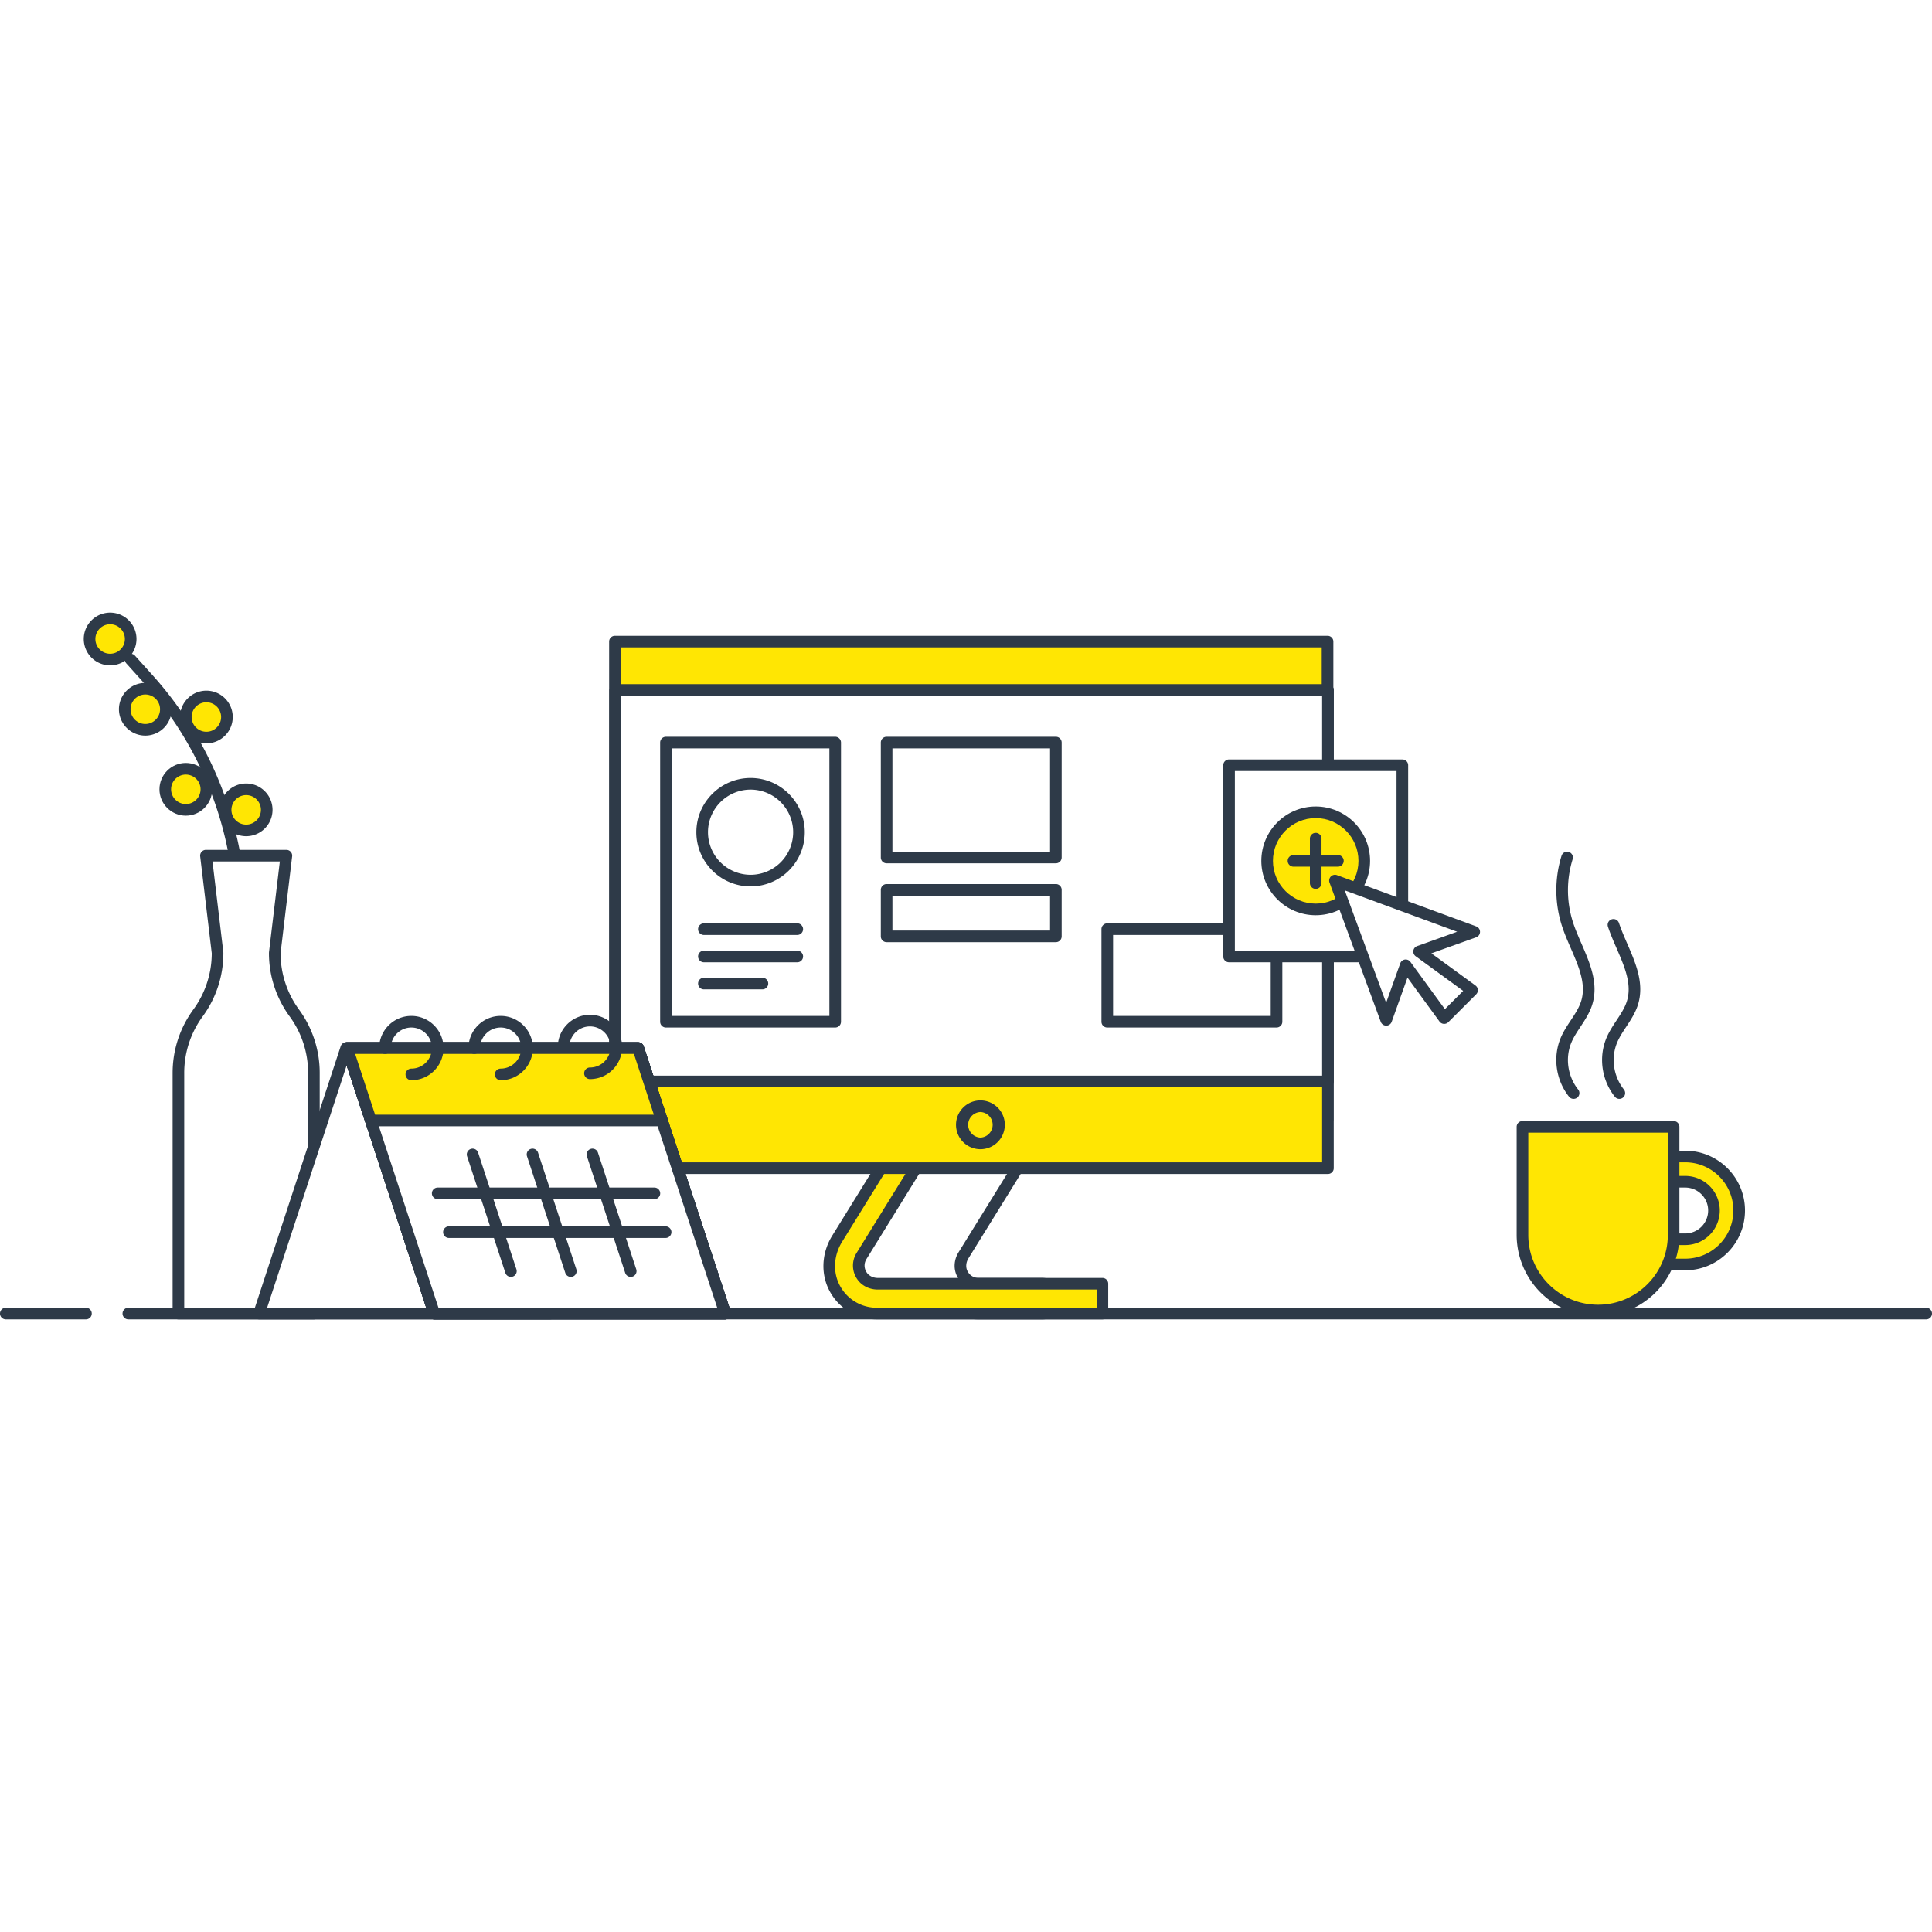 <?xml version="1.0" encoding="UTF-8"?>
<svg preserveAspectRatio="xMidYMid meet" data-bbox="20 70.736 160 58.528" xmlns="http://www.w3.org/2000/svg" width="200" height="200" viewBox="20 70.736 160 58.528" data-type="color" role="presentation" aria-hidden="true" aria-label=""><defs><style>#comp-m4zx0ruo svg [data-color="2"] {fill: #000000;}
    #comp-m4zx0ruo svg [data-color="3"] {fill: #FFE603;}</style></defs>
    <g>
        <path fill="#FFFFFF" d="M173.102 128.785H25.94c12.304-28.442 40.617-48.347 73.581-48.347 32.959 0 61.271 19.904 73.581 48.347z" data-color="1"></path>
        <path fill="#2E3A48" d="M42.398 128.909a.482.482 0 01-.479-.445L39.35 93.94a29.333 29.333 0 00-7.408-17.355l-1.478-1.642a.48.48 0 11.715-.643l1.478 1.642a30.3 30.3 0 017.653 17.927l2.568 34.523a.48.48 0 01-.48.517z" data-color="2"></path>
        <path fill="#FFFFFF" d="M42.755 98.917l.962-8.055h-6.66l.962 8.055c0 1.788-.568 3.53-1.621 4.975a8.448 8.448 0 00-1.621 4.975v19.917h11.221v-19.917c0-1.788-.568-3.53-1.621-4.975a8.435 8.435 0 01-1.622-4.975z" data-color="1"></path>
        <path fill="#2E3A48" d="M45.997 129.264H34.776a.48.48 0 01-.481-.481v-19.917c0-1.903.593-3.721 1.713-5.258a7.91 7.91 0 001.529-4.663l-.959-8.026a.481.481 0 01.478-.538h6.66a.482.482 0 01.478.538l-.959 8.026a7.91 7.91 0 001.529 4.663 8.865 8.865 0 011.713 5.258v19.917a.48.48 0 01-.48.481zm-10.74-.962h10.259v-19.436a7.91 7.91 0 00-1.529-4.691 8.865 8.865 0 01-1.713-5.258l.003-.057.898-7.517h-5.577l.898 7.517a.544.544 0 01.003.057 8.865 8.865 0 01-1.713 5.258 7.914 7.914 0 00-1.529 4.691v19.436z" data-color="2"></path>
        <path d="M42.089 87.069a1.702 1.702 0 11-3.404 0 1.702 1.702 0 013.404 0z" fill="#ffe603" data-color="3"></path>
        <path fill="#2E3A48" d="M40.387 89.252a2.185 2.185 0 01-2.183-2.183c0-1.204.979-2.183 2.183-2.183 1.204 0 2.183.979 2.183 2.183a2.185 2.185 0 01-2.183 2.183zm0-3.404c-.673 0-1.221.548-1.221 1.221s.548 1.221 1.221 1.221 1.221-.548 1.221-1.221c0-.674-.548-1.221-1.221-1.221z" data-color="2"></path>
        <path d="M37.091 85.367a1.702 1.702 0 11-3.404 0 1.702 1.702 0 013.404 0z" fill="#ffe603" data-color="3"></path>
        <path fill="#2E3A48" d="M35.389 87.55c-1.204 0-2.183-.979-2.183-2.183s.979-2.183 2.183-2.183c1.204 0 2.183.979 2.183 2.183s-.979 2.183-2.183 2.183zm0-3.404c-.673 0-1.221.548-1.221 1.221s.548 1.221 1.221 1.221 1.221-.548 1.221-1.221-.548-1.221-1.221-1.221z" data-color="2"></path>
        <path d="M38.793 79.38a1.702 1.702 0 11-3.404 0 1.702 1.702 0 013.404 0z" fill="#ffe603" data-color="3"></path>
        <path fill="#2E3A48" d="M37.091 81.563a2.185 2.185 0 01-2.183-2.183c0-1.204.979-2.183 2.183-2.183 1.204 0 2.183.979 2.183 2.183a2.185 2.185 0 01-2.183 2.183zm0-3.404c-.673 0-1.221.548-1.221 1.221s.548 1.221 1.221 1.221 1.221-.548 1.221-1.221-.548-1.221-1.221-1.221z" data-color="2"></path>
        <path d="M33.735 78.736a1.702 1.702 0 11-3.404 0 1.702 1.702 0 013.404 0z" fill="#ffe603" data-color="3"></path>
        <path fill="#2E3A48" d="M32.033 80.919a2.185 2.185 0 01-2.183-2.183c0-1.204.979-2.183 2.183-2.183 1.204 0 2.183.979 2.183 2.183a2.185 2.185 0 01-2.183 2.183zm0-3.404c-.673 0-1.221.548-1.221 1.221s.548 1.221 1.221 1.221 1.221-.548 1.221-1.221-.547-1.221-1.221-1.221z" data-color="2"></path>
        <path d="M30.822 72.919a1.702 1.702 0 11-3.404 0 1.702 1.702 0 013.404 0z" fill="#ffe603" data-color="3"></path>
        <path fill="#2E3A48" d="M29.12 75.102a2.185 2.185 0 01-2.183-2.183c0-1.204.979-2.183 2.183-2.183s2.183.979 2.183 2.183a2.185 2.185 0 01-2.183 2.183zm0-3.404c-.673 0-1.221.548-1.221 1.221s.548 1.221 1.221 1.221 1.221-.548 1.221-1.221-.548-1.221-1.221-1.221z" data-color="2"></path>
        <path d="M129.941 73.134v39.586H70.926V73.134h59.015z" fill="#ffe603" data-color="3"></path>
        <path fill="#2E3A48" d="M129.942 113.201H70.926a.48.48 0 01-.481-.481V73.134a.48.48 0 01.481-.481h59.016a.48.48 0 01.481.481v39.586a.482.482 0 01-.481.481zm-58.535-.962h58.053V73.615H71.407v38.624z" data-color="2"></path>
        <path fill="#FFFFFF" d="M92.666 119.604l2.908-6.057 3.301-6.75 6.365 3.666.494-.798c.352-.569 1.093-.815 1.679-.493.625.343.828 1.134.458 1.733l-8.08 13.058c-.275.444-.341 1.003-.12 1.475a1.49 1.49 0 001.367.875h5.266c.569 0 1.101.363 1.239.915a1.237 1.237 0 01-1.194 1.554h-5.311a3.919 3.919 0 01-2.884-1.235h-6.159l-2.015-2.323v-1.892l2.686-3.728z" data-color="1"></path>
        <path fill="#2E3A48" d="M106.349 129.264h-5.311a4.39 4.39 0 01-3.085-1.235h-5.958a.478.478 0 01-.363-.166l-2.015-2.323a.479.479 0 01-.118-.315v-1.892a.48.48 0 01.091-.281l2.662-3.694 2.89-6.019 3.302-6.753a.482.482 0 01.672-.206l5.961 3.433.249-.402c.501-.81 1.52-1.101 2.319-.662.418.229.714.608.835 1.068.119.453.047.941-.2 1.34l-8.08 13.058c-.2.324-.236.714-.093 1.019.175.374.523.598.931.598h5.266c.815 0 1.517.526 1.706 1.279.132.527.02 1.071-.308 1.491-.327.421-.82.662-1.353.662zm-14.135-2.197h5.94c.133 0 .26.055.351.152a3.438 3.438 0 002.534 1.083h5.311a.757.757 0 00.728-.957c-.08-.319-.405-.551-.773-.551h-5.266c-.78 0-1.471-.442-1.803-1.152-.282-.605-.227-1.327.147-1.932l8.08-13.058a.748.748 0 00.088-.589.75.75 0 00-.368-.47c-.345-.189-.811-.044-1.039.325l-.494.798a.482.482 0 01-.649.164l-5.919-3.409-3.075 6.287-2.907 6.054a.482.482 0 01-.043.073l-2.596 3.603v1.558l1.753 2.021zm.452-7.463h.005-.005z" data-color="2"></path>
        <path fill="#ffe603" d="M111.297 126.315v2.468H92.629a3.927 3.927 0 01-3.449-1.996c-.746-1.304-.64-2.925.149-4.199l8.033-12.983a1.233 1.233 0 011.804-.327c.51.394.596 1.135.255 1.688l-8.071 13.05a1.488 1.488 0 00.024 1.626c.284.433.794.673 1.318.673h18.605z" data-color="3"></path>
        <path fill="#2E3A48" d="M111.297 129.264H92.629a4.408 4.408 0 01-3.866-2.238c-.814-1.422-.753-3.22.157-4.692l8.033-12.982a1.71 1.71 0 011.146-.784c.475-.088.971.032 1.359.328.698.54.857 1.538.372 2.323l-8.072 13.05c-.216.349-.21.764.017 1.109.185.282.536.456.916.456h18.606a.48.48 0 01.481.481v2.468a.482.482 0 01-.481.481zm-12.885-19.763a.741.741 0 00-.64.357l-8.033 12.983c-.725 1.171-.779 2.592-.141 3.707a3.456 3.456 0 003.031 1.754h18.187v-1.506H92.691c-.712 0-1.355-.333-1.72-.891a1.974 1.974 0 01-.031-2.143l8.071-13.05c.222-.359.16-.823-.14-1.055a.757.757 0 00-.459-.156z" data-color="2"></path>
        <path d="M129.974 77.157v39.586H70.959V77.157h59.015z" fill="#ffe603" data-color="3"></path>
        <path fill="#2E3A48" d="M129.975 117.224H70.959a.48.48 0 01-.481-.481V77.157a.48.48 0 01.481-.481h59.015a.48.48 0 01.481.481v39.586a.48.48 0 01-.48.481zm-58.535-.962h58.053V77.638H71.44v38.624z" data-color="2"></path>
        <path d="M129.974 77.157v32.403H70.959V77.157h59.015z" fill="#FFFFFF" data-color="1"></path>
        <path fill="#2E3A48" d="M129.975 110.041H70.959a.48.48 0 01-.481-.481V77.157a.48.48 0 01.481-.481h59.015a.48.48 0 01.481.481v32.403a.48.48 0 01-.48.481zm-58.535-.962h58.053V77.638H71.44v31.441z" data-color="2"></path>
        <path fill="#2E3A48" d="M179.519 129.264H30.629a.48.48 0 110-.962h148.89a.48.48 0 110 .962z" data-color="2"></path>
        <path fill="#2E3A48" d="M27.118 129.264h-6.637a.48.48 0 110-.962h6.637a.48.48 0 110 .962z" data-color="2"></path>
        <path d="M102.734 113.152a1.54 1.54 0 11-3.08 0 1.54 1.54 0 013.08 0z" fill="#ffe603" data-color="3"></path>
        <path fill="#2E3A48" d="M101.194 115.173a2.023 2.023 0 01-2.021-2.021c0-1.115.907-2.021 2.021-2.021 1.115 0 2.021.907 2.021 2.021a2.024 2.024 0 01-2.021 2.021zm0-3.081a1.06 1.06 0 000 2.118 1.06 1.06 0 000-2.118z" data-color="2"></path>
        <path d="M65.557 128.783h-24.1l7.215-21.986h24.1l-7.215 21.986z" fill="#FFFFFF" data-color="1"></path>
        <path fill="#2E3A48" d="M65.557 129.264h-24.1a.483.483 0 01-.458-.631l7.215-21.985a.48.48 0 01.457-.331h24.1a.483.483 0 01.458.631l-7.215 21.985a.482.482 0 01-.457.331zm-23.436-.962h23.088l6.9-21.023H49.02l-6.899 21.023z" data-color="2"></path>
        <path d="M55.96 128.783h24.101l-7.216-21.986h-24.1l7.215 21.986z" fill="#FFFFFF" data-color="1"></path>
        <path fill="#2E3A48" d="M80.061 129.264h-24.1a.482.482 0 01-.457-.331l-7.215-21.985a.48.48 0 01.458-.631h24.1c.208 0 .392.134.457.331l7.215 21.985a.48.48 0 01-.458.631zm-23.752-.962h23.088l-6.9-21.023H49.409l6.9 21.023z" data-color="2"></path>
        <path d="M55.96 128.783h24.101l-7.216-21.986h-24.1l7.215 21.986z" fill="#FFFFFF" data-color="1"></path>
        <path fill="#2E3A48" d="M80.061 129.264h-24.1a.482.482 0 01-.457-.331l-7.215-21.985a.48.48 0 01.458-.631h24.1c.208 0 .392.134.457.331l7.215 21.985a.48.48 0 01-.458.631zm-23.752-.962h23.088l-6.9-21.023H49.409l6.9 21.023z" data-color="2"></path>
        <path d="M55.96 128.783h24.101l-7.216-21.986h-24.1l7.215 21.986z" fill="#FFFFFF" data-color="1"></path>
        <path fill="#2E3A48" d="M80.061 129.264h-24.1a.482.482 0 01-.457-.331l-7.215-21.985a.48.48 0 01.458-.631h24.1c.208 0 .392.134.457.331l7.215 21.985a.48.48 0 01-.458.631zm-23.752-.962h23.088l-6.9-21.023H49.409l6.9 21.023z" data-color="2"></path>
        <path d="M80.061 128.783H55.963l-5.248-15.989-1.968-5.998h24.099l1.967 5.998 5.248 15.989z" fill="#FFFFFF" data-color="1"></path>
        <path fill="#2E3A48" d="M80.061 129.264H55.963a.482.482 0 01-.457-.331l-7.215-21.987a.48.48 0 01.458-.631h24.099c.208 0 .392.134.457.331l7.215 21.987a.48.48 0 01-.459.631zm-23.75-.962h23.086l-6.9-21.025H49.411l6.9 21.025z" data-color="2"></path>
        <path d="M74.813 112.794H50.715l-1.968-5.998h24.099l1.967 5.998z" fill="#ffe603" data-color="3"></path>
        <path fill="#2E3A48" d="M74.813 113.275H50.715a.482.482 0 01-.457-.331l-1.967-5.998a.48.48 0 01.458-.631h24.099c.208 0 .392.134.457.331l1.967 5.998a.48.48 0 01-.459.631zm-23.75-.962h23.086l-1.652-5.036H49.411l1.652 5.036z" data-color="2"></path>
        <path fill="#2E3A48" d="M68.858 109.367a.48.48 0 110-.962c.938 0 1.701-.763 1.701-1.701 0-.938-.763-1.701-1.701-1.701-.938 0-1.701.763-1.701 1.701a.48.48 0 11-.962 0c0-1.469 1.195-2.663 2.663-2.663s2.663 1.195 2.663 2.663a2.665 2.665 0 01-2.663 2.663z" data-color="2"></path>
        <path fill="#2E3A48" d="M61.463 109.459a.48.48 0 110-.962c.938 0 1.701-.763 1.701-1.701 0-.938-.763-1.701-1.701-1.701s-1.701.763-1.701 1.701a.48.48 0 11-.962 0c0-1.468 1.195-2.663 2.663-2.663s2.663 1.195 2.663 2.663-1.195 2.663-2.663 2.663z" data-color="2"></path>
        <path fill="#2E3A48" d="M54.067 109.459a.48.48 0 110-.962c.938 0 1.701-.763 1.701-1.701 0-.938-.763-1.701-1.701-1.701s-1.701.763-1.701 1.701a.48.48 0 11-.962 0c0-1.468 1.195-2.663 2.663-2.663s2.663 1.195 2.663 2.663-1.195 2.663-2.663 2.663z" data-color="2"></path>
        <path fill="#2E3A48" d="M67.272 125.748a.481.481 0 01-.457-.331l-3.172-9.663a.481.481 0 01.914-.3l3.172 9.663a.481.481 0 01-.457.631z" data-color="2"></path>
        <path fill="#2E3A48" d="M72.233 125.748a.481.481 0 01-.457-.331l-3.172-9.663a.481.481 0 01.914-.3l3.172 9.663a.481.481 0 01-.457.631z" data-color="2"></path>
        <path fill="#2E3A48" d="M62.31 125.748a.481.481 0 01-.457-.331l-3.172-9.663a.481.481 0 01.914-.3l3.172 9.663a.481.481 0 01-.457.631z" data-color="2"></path>
        <path fill="#2E3A48" d="M75.123 122.523H57.178a.48.48 0 110-.962h17.945a.48.48 0 110 .962z" data-color="2"></path>
        <path fill="#2E3A48" d="M74.194 119.31H56.249a.48.48 0 110-.962h17.945a.48.48 0 110 .962z" data-color="2"></path>
        <path d="M89.167 81.498v23.116H75.151V81.498h14.016z" fill="#FFFFFF" data-color="1"></path>
        <path fill="#2E3A48" d="M89.168 105.095H75.151a.48.48 0 01-.481-.481V81.498a.48.48 0 01.481-.481h14.016a.48.48 0 01.481.481v23.116a.48.48 0 01-.48.481zm-13.536-.962h13.054V81.979H75.632v22.154z" data-color="2"></path>
        <path d="M125.716 96.95v7.664H111.7V96.95h14.016z" fill="#FFFFFF" data-color="1"></path>
        <path fill="#2E3A48" d="M125.716 105.095H111.7a.48.48 0 01-.481-.481V96.95a.48.48 0 01.481-.481h14.016a.48.48 0 01.481.481v7.664a.481.481 0 01-.481.481zm-13.535-.962h13.054v-6.702h-13.054v6.702z" data-color="2"></path>
        <path d="M107.442 81.498v9.516H93.426v-9.516h14.016z" fill="#FFFFFF" data-color="1"></path>
        <path fill="#2E3A48" d="M107.442 91.495H93.426a.48.48 0 01-.481-.481v-9.516a.48.48 0 01.481-.481h14.016a.48.48 0 01.481.481v9.516a.48.48 0 01-.481.481zm-13.535-.962h13.054v-8.554H93.907v8.554z" data-color="2"></path>
        <path d="M107.442 93.695v3.851H93.426v-3.851h14.016z" fill="#FFFFFF" data-color="1"></path>
        <path fill="#2E3A48" d="M107.442 98.027H93.426a.48.48 0 01-.481-.481v-3.851a.48.48 0 01.481-.481h14.016a.48.48 0 01.481.481v3.851a.48.48 0 01-.481.481zm-13.535-.962h13.054v-2.889H93.907v2.889z" data-color="2"></path>
        <path d="M86.167 88.919a4.008 4.008 0 11-8.016 0 4.008 4.008 0 018.016 0z" fill="#FFFFFF" data-color="1"></path>
        <path fill="#2E3A48" d="M82.159 93.408c-2.475 0-4.489-2.014-4.489-4.489s2.014-4.489 4.489-4.489 4.489 2.014 4.489 4.489-2.013 4.489-4.489 4.489zm0-8.016a3.53 3.53 0 00-3.527 3.527 3.53 3.53 0 003.527 3.527 3.53 3.53 0 003.527-3.527 3.53 3.53 0 00-3.527-3.527z" data-color="2"></path>
        <path d="M136.136 83.375v15.836h-14.351V83.375h14.351z" fill="#FFFFFF" data-color="1"></path>
        <path fill="#2E3A48" d="M136.137 99.692h-14.351a.48.48 0 01-.481-.481V83.375a.48.48 0 01.481-.481h14.351a.48.48 0 01.481.481v15.836a.481.481 0 01-.481.481zm-13.871-.962h13.389V83.856h-13.389V98.73z" data-color="2"></path>
        <path d="M132.983 91.293a4.022 4.022 0 11-8.044 0 4.022 4.022 0 018.044 0z" fill="#ffe603" data-color="3"></path>
        <path fill="#2E3A48" d="M128.961 95.796c-2.483 0-4.503-2.02-4.503-4.503s2.02-4.503 4.503-4.503 4.503 2.02 4.503 4.503-2.02 4.503-4.503 4.503zm0-8.044c-1.953 0-3.541 1.589-3.541 3.541s1.589 3.541 3.541 3.541c1.953 0 3.541-1.589 3.541-3.541s-1.588-3.541-3.541-3.541z" data-color="2"></path>
        <path fill="#2E3A48" d="M128.961 93.613a.48.48 0 01-.481-.481v-3.678a.48.48 0 11.962 0v3.678a.48.48 0 01-.481.481z" data-color="2"></path>
        <path fill="#2E3A48" d="M130.8 91.774h-3.678a.48.48 0 110-.962h3.678a.48.48 0 110 .962z" data-color="2"></path>
        <path fill="#2E3A48" d="M86.026 97.431h-7.733a.48.48 0 110-.962h7.733a.48.48 0 110 .962z" data-color="2"></path>
        <path fill="#2E3A48" d="M86.026 99.692h-7.733a.48.48 0 110-.962h7.733a.48.48 0 110 .962z" data-color="2"></path>
        <path fill="#2E3A48" d="M83.14 101.934h-4.847a.48.48 0 110-.962h4.847a.48.48 0 110 .962z" data-color="2"></path>
        <path fill="#ffe603" d="M155.921 124.719a1.045 1.045 0 01-1.044-1.044v-6.852c0-.576.469-1.044 1.044-1.044h3.64a4.476 4.476 0 014.471 4.471 4.476 4.476 0 01-4.471 4.471h-3.64zm3.64-2.088c1.313 0 2.382-1.068 2.382-2.382s-1.068-2.382-2.382-2.382h-2.595v4.764h2.595z" data-color="3"></path>
        <path fill="#2E3A48" d="M159.561 116.259c2.2 0 3.99 1.79 3.99 3.99s-1.79 3.99-3.99 3.99h-3.64a.563.563 0 01-.563-.563v-6.852c0-.311.252-.563.563-.563h3.64m-3.076 6.851h3.077a2.867 2.867 0 002.863-2.863 2.866 2.866 0 00-2.863-2.863h-3.077v5.726m3.076-7.815h-3.64c-.841 0-1.525.684-1.525 1.525v6.852c0 .841.684 1.525 1.525 1.525h3.64c2.73 0 4.952-2.221 4.952-4.952s-2.221-4.95-4.952-4.95zm-2.114 3.051h2.115c1.048 0 1.901.853 1.901 1.901a1.903 1.903 0 01-1.901 1.901h-2.115v-3.802z" data-color="2"></path>
        <path fill="#ffe603" d="M152.343 128.533a6.259 6.259 0 01-6.259-6.259v-8.952h12.517v8.952a6.257 6.257 0 01-6.258 6.259z" data-color="3"></path>
        <path fill="#2E3A48" d="M152.343 129.014a6.748 6.748 0 01-6.74-6.74v-8.952a.48.48 0 01.481-.481h12.517a.48.48 0 01.481.481v8.952a6.746 6.746 0 01-6.739 6.74zm-5.777-15.211v8.471c0 3.186 2.592 5.778 5.778 5.778s5.778-2.592 5.778-5.778v-8.471h-11.556z" data-color="2"></path>
        <path fill="#2E3A48" d="M150.317 111.005a.479.479 0 01-.377-.182c-1.106-1.391-1.366-3.327-.663-4.933.22-.501.519-.955.809-1.393.347-.526.675-1.023.849-1.564.451-1.411-.18-2.866-.85-4.407-.253-.582-.514-1.184-.713-1.785a9.656 9.656 0 01-.052-5.869.481.481 0 11.919.287 8.685 8.685 0 00.047 5.28c.186.561.438 1.143.683 1.705.71 1.636 1.445 3.328.883 5.084-.214.667-.594 1.244-.962 1.801-.28.424-.544.824-.73 1.25-.562 1.283-.352 2.832.535 3.948a.481.481 0 01-.077.676.506.506 0 01-.301.102z" data-color="2"></path>
        <path fill="#2E3A48" d="M154.108 111.005a.479.479 0 01-.377-.182c-1.106-1.391-1.366-3.327-.663-4.933.22-.501.519-.955.809-1.393.347-.526.675-1.023.848-1.564.451-1.411-.18-2.866-.85-4.407-.253-.582-.514-1.184-.713-1.785a.481.481 0 01.913-.303c.186.561.439 1.143.683 1.705.71 1.636 1.445 3.328.883 5.084-.214.667-.594 1.244-.962 1.801-.28.424-.544.824-.73 1.25-.562 1.283-.352 2.832.535 3.948a.481.481 0 01-.376.779z" data-color="2"></path>
        <path d="M142.086 97.17l-11.529-4.243 4.243 11.529 1.616-4.514 3.186 4.37 2.309-2.308-4.388-3.2 4.563-1.634z" fill="#FFFFFF" data-color="1"></path>
        <path fill="#2E3A48" d="M134.8 104.937a.48.48 0 01-.451-.315l-4.244-11.529a.481.481 0 01.617-.617l11.529 4.244a.48.48 0 01-.004.905l-3.707 1.327 3.654 2.664a.48.48 0 01.056.728l-2.309 2.309a.483.483 0 01-.728-.056l-2.651-3.635-1.309 3.658a.48.48 0 01-.451.319c0-.002-.001-.002-.002-.002zm1.616-5.476c.152 0 .297.072.389.198l2.855 3.915 1.514-1.514-3.934-2.868a.482.482 0 01.121-.841l3.315-1.187-9.308-3.426 3.426 9.308 1.169-3.266a.48.48 0 01.453-.319z" data-color="2"></path>
    </g>
</svg>
